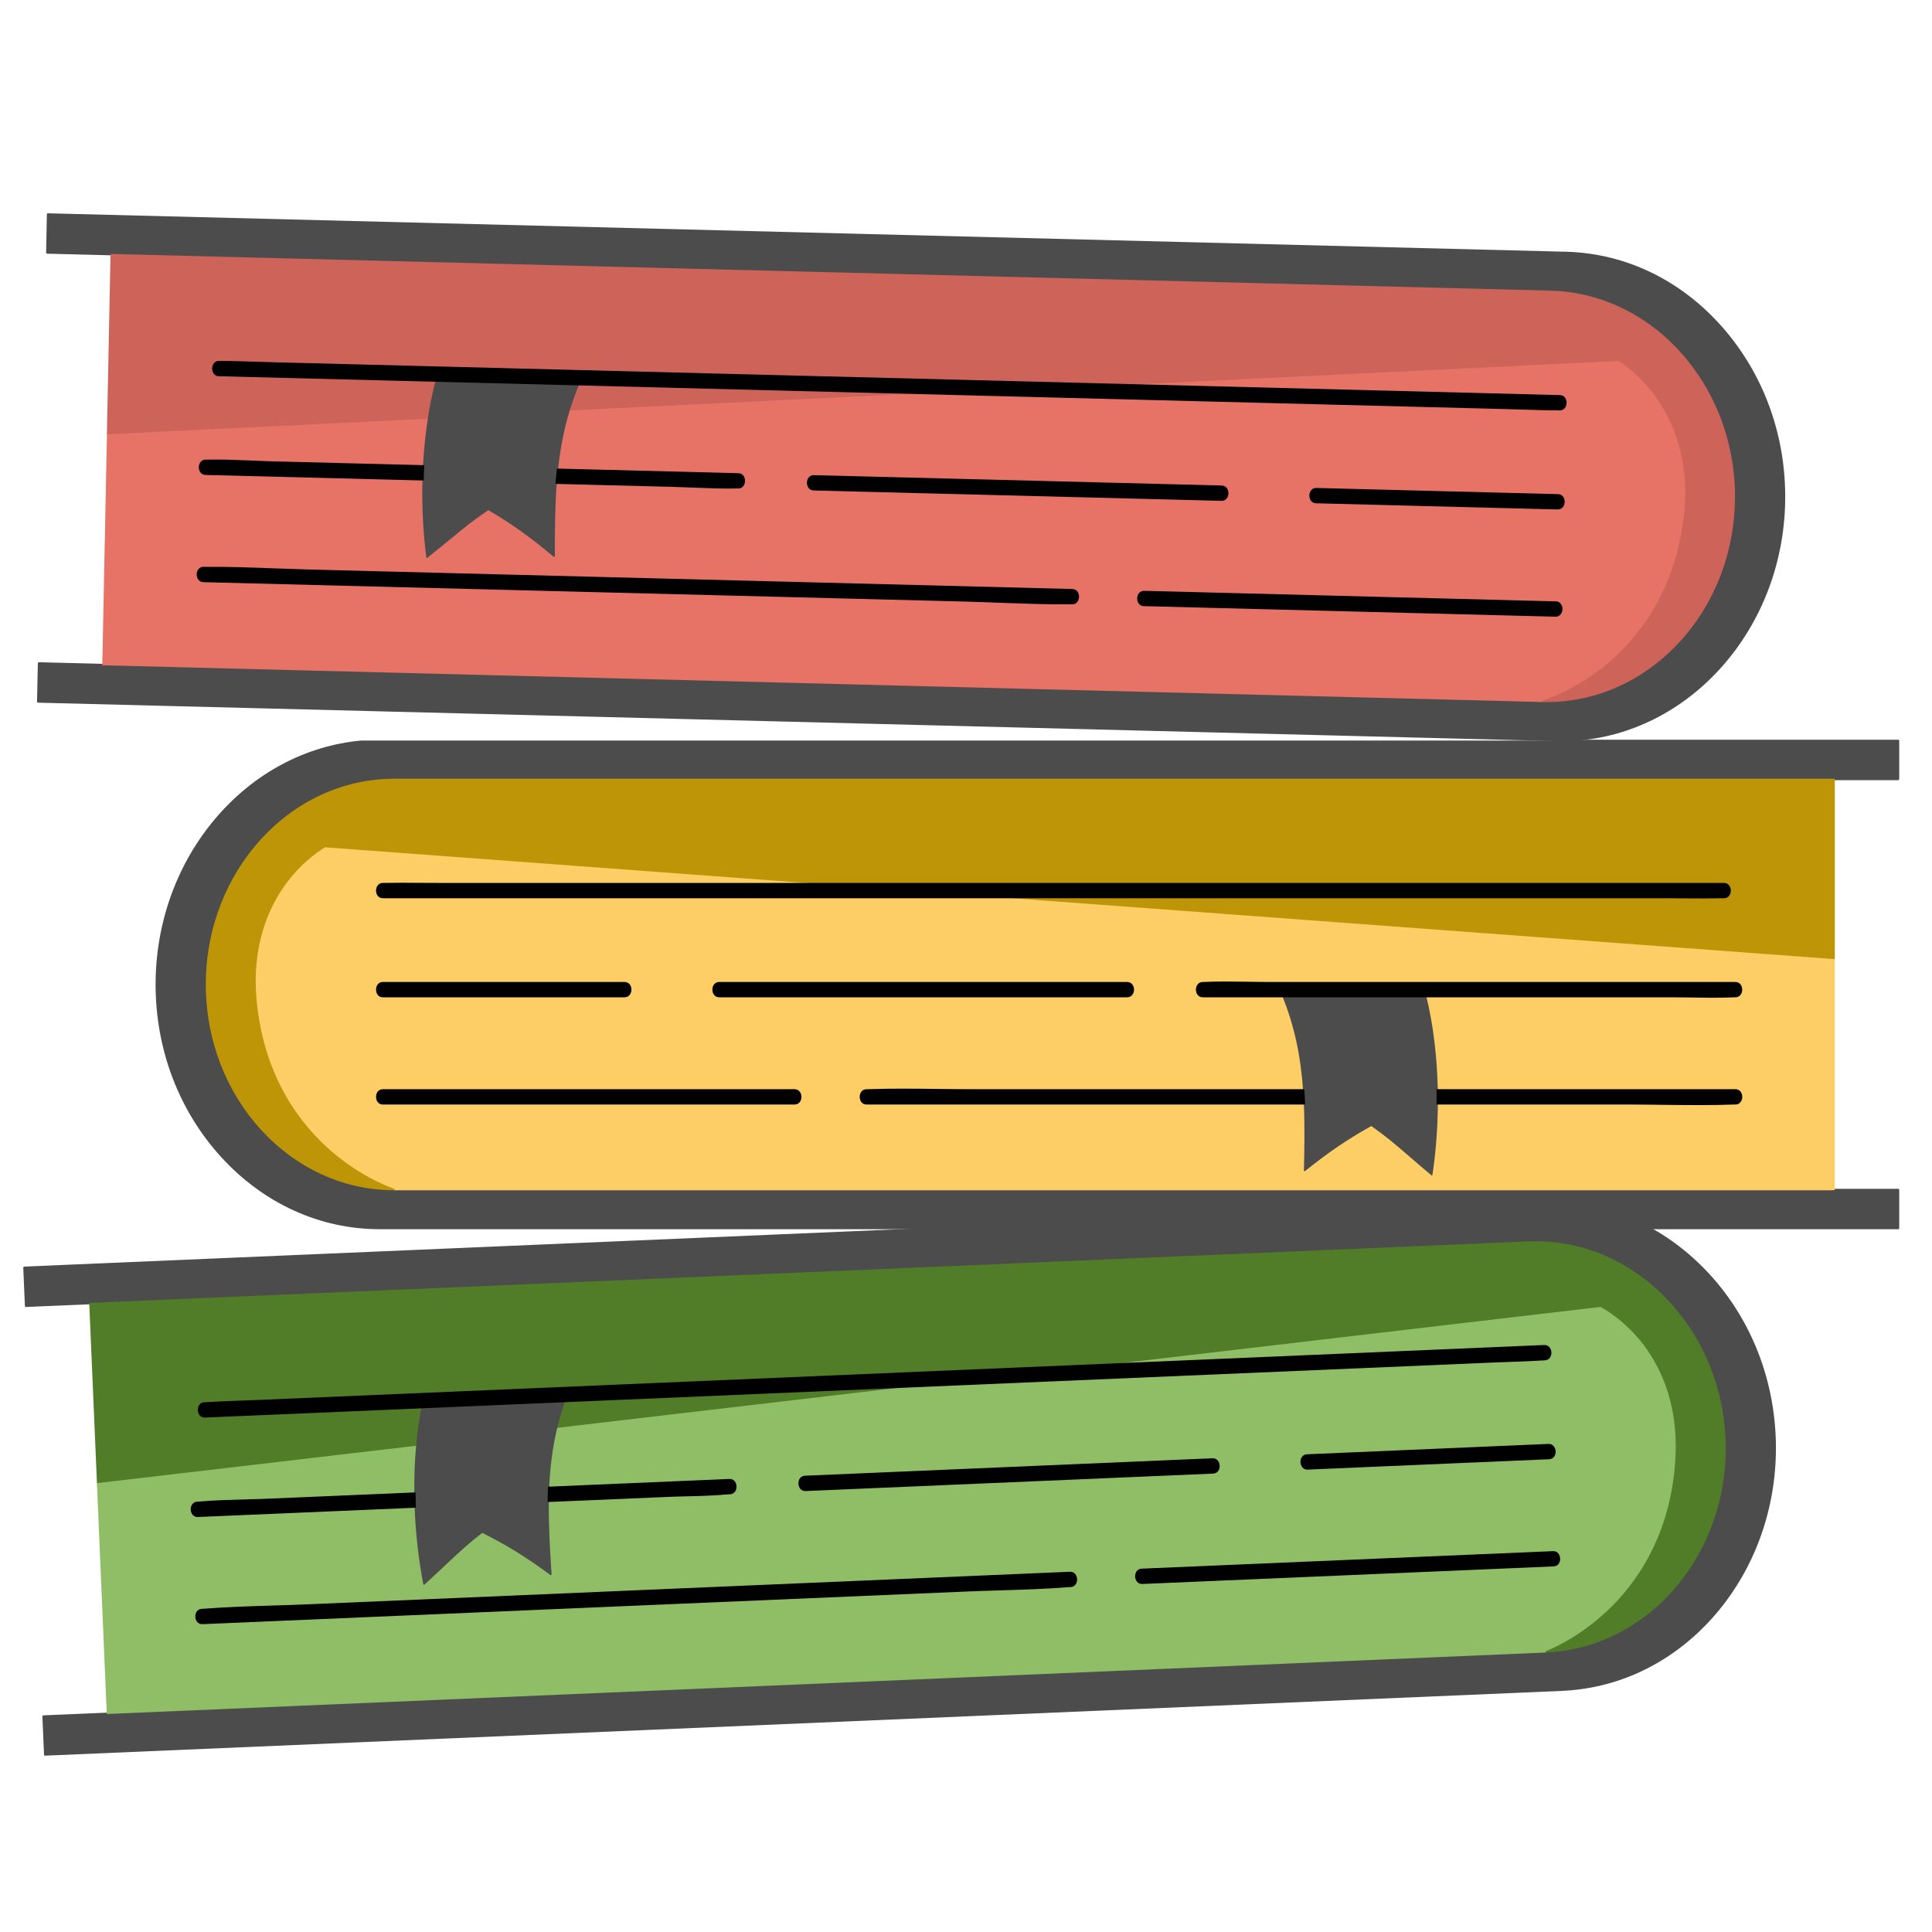 <svg width="30" height="30" viewBox="0 0 30 30" fill="none" xmlns="http://www.w3.org/2000/svg">
<path d="M6.121 12.114H29.481L29.491 12.103V11.497L29.481 11.486H24.39C24.295 11.495 24.199 11.499 24.105 11.499H5.609C4.744 11.578 3.94 12.007 3.345 12.709C2.746 13.415 2.416 14.331 2.416 15.287C2.416 16.298 2.779 17.251 3.438 17.971C4.098 18.691 4.971 19.087 5.896 19.087H29.481L29.491 19.077V18.471L29.481 18.46H6.121C4.519 18.46 3.216 17.037 3.216 15.287C3.216 13.537 4.519 12.114 6.121 12.114Z" fill="#4C4C4C"/>
<path d="M28.49 14.883L28.48 14.872L15.726 13.926H5.945C5.886 13.926 5.859 13.876 5.859 13.829C5.859 13.782 5.886 13.732 5.945 13.732L5.956 13.732C5.964 13.732 5.972 13.732 5.98 13.732C6.16 13.728 6.343 13.729 6.52 13.73C6.61 13.731 6.7 13.732 6.79 13.732H12.805L12.815 13.721L12.806 13.71L5.046 13.135L5.041 13.136C5.038 13.138 4.724 13.309 4.436 13.693C4.171 14.047 3.874 14.66 3.966 15.567C4.088 16.762 4.666 17.491 5.13 17.892C5.633 18.326 6.113 18.48 6.118 18.481L6.12 18.482H28.48L28.487 18.478L28.49 18.471L28.49 14.883Z" fill="#FECE66"/>
<path d="M28.481 12.092H6.122C4.509 12.092 3.196 13.525 3.196 15.287C3.196 17.048 4.509 18.482 6.122 18.482L6.132 18.472L6.125 18.46C6.12 18.459 5.643 18.306 5.143 17.874C4.683 17.476 4.108 16.752 3.988 15.565C3.896 14.665 4.19 14.058 4.453 13.707C4.724 13.344 5.02 13.173 5.049 13.157L12.806 13.732H26.772C26.831 13.732 26.858 13.782 26.858 13.829C26.858 13.876 26.831 13.927 26.772 13.927L26.761 13.926C26.753 13.926 26.745 13.926 26.737 13.927C26.557 13.93 26.374 13.929 26.197 13.928C26.107 13.927 26.017 13.927 25.927 13.927H15.727L15.718 13.937L15.727 13.948L28.481 14.893L28.488 14.89L28.491 14.883V12.103L28.481 12.092Z" fill="#BE9507"/>
<path d="M22.326 16.924C22.315 16.404 22.254 15.902 22.148 15.472L22.139 15.464H19.926L19.918 15.469L19.917 15.479C20.097 15.931 20.195 16.377 20.234 16.925C20.239 16.993 20.243 17.064 20.246 17.141C20.261 17.486 20.255 17.858 20.247 18.177L20.253 18.186L20.263 18.186C20.633 17.889 20.923 17.692 21.294 17.485C21.526 17.649 21.651 17.757 21.857 17.934C21.958 18.021 22.072 18.12 22.227 18.25L22.233 18.252L22.237 18.251L22.243 18.243C22.296 17.89 22.324 17.519 22.327 17.141C22.328 17.069 22.327 16.996 22.326 16.924Z" fill="#4C4C4C"/>
<path d="M26.771 13.71H6.79C6.7 13.71 6.61 13.71 6.52 13.709C6.343 13.707 6.16 13.706 5.98 13.71C5.972 13.71 5.964 13.71 5.956 13.71L5.944 13.71C5.875 13.71 5.839 13.77 5.839 13.829C5.839 13.888 5.875 13.948 5.944 13.948H25.925C26.015 13.948 26.105 13.949 26.195 13.95C26.284 13.95 26.374 13.951 26.465 13.951C26.555 13.951 26.646 13.95 26.735 13.948C26.743 13.948 26.751 13.948 26.759 13.948L26.771 13.948C26.84 13.948 26.876 13.888 26.876 13.829C26.876 13.77 26.84 13.71 26.771 13.71Z" fill="black"/>
<path d="M9.699 15.248H5.944C5.875 15.248 5.839 15.308 5.839 15.367C5.839 15.426 5.875 15.486 5.944 15.486H9.699C9.768 15.486 9.805 15.426 9.805 15.367C9.805 15.307 9.768 15.248 9.699 15.248Z" fill="black"/>
<path d="M17.503 15.248H11.167C11.098 15.248 11.062 15.308 11.062 15.367C11.062 15.426 11.098 15.486 11.167 15.486H17.503C17.572 15.486 17.609 15.426 17.609 15.367C17.609 15.307 17.572 15.248 17.503 15.248Z" fill="black"/>
<path d="M12.339 16.913H5.944C5.875 16.913 5.839 16.973 5.839 17.032C5.839 17.091 5.875 17.151 5.944 17.151H12.339C12.408 17.151 12.445 17.091 12.445 17.032C12.445 16.973 12.408 16.913 12.339 16.913Z" fill="black"/>
<path d="M20.253 16.923L20.243 16.913H15.118C14.936 16.913 14.751 16.911 14.571 16.909C14.212 16.905 13.84 16.9 13.476 16.913L13.462 16.913L13.454 16.913C13.385 16.913 13.349 16.973 13.349 17.032C13.349 17.091 13.385 17.151 13.454 17.151H20.255L20.262 17.148L20.265 17.14C20.262 17.062 20.258 16.991 20.253 16.923Z" fill="black"/>
<path d="M26.948 16.913H22.316L22.308 16.916L22.306 16.924C22.307 16.996 22.308 17.069 22.307 17.14L22.31 17.148L22.317 17.151H25.285C25.466 17.151 25.652 17.154 25.831 17.156C26.011 17.158 26.194 17.16 26.378 17.16C26.561 17.16 26.745 17.158 26.926 17.151L26.941 17.151L26.948 17.151C27.017 17.151 27.054 17.091 27.054 17.032C27.054 16.973 27.017 16.913 26.948 16.913Z" fill="black"/>
<path d="M26.948 15.248H19.691C19.581 15.248 19.467 15.246 19.358 15.244C19.139 15.241 18.911 15.237 18.69 15.248H18.676C18.607 15.248 18.57 15.307 18.57 15.367C18.57 15.426 18.607 15.486 18.676 15.486H25.933C26.043 15.486 26.156 15.488 26.266 15.489C26.376 15.491 26.488 15.493 26.6 15.493C26.711 15.493 26.823 15.491 26.934 15.486H26.948C27.017 15.486 27.053 15.426 27.053 15.367C27.053 15.307 27.017 15.248 26.948 15.248Z" fill="black"/>
<path d="M14.441 6.102L8.982 5.963L8.972 5.969C8.916 6.105 8.866 6.244 8.825 6.381L8.826 6.391L8.834 6.396L8.834 6.396L14.441 6.124L14.45 6.113L14.441 6.102Z" fill="#CD6359"/>
<path d="M26.752 5.088C26.107 4.351 25.243 3.933 24.317 3.909L0.738 3.312L0.728 3.322L0.716 3.928L0.726 3.939L24.079 4.531C24.553 4.543 25.022 4.684 25.435 4.939C25.448 4.947 25.46 4.955 25.473 4.963C25.547 5.01 25.62 5.061 25.689 5.116C25.731 5.148 25.772 5.181 25.812 5.216C25.838 5.238 25.863 5.261 25.889 5.285C25.91 5.305 25.932 5.326 25.953 5.347C25.975 5.368 25.997 5.39 26.018 5.412C26.032 5.427 26.046 5.442 26.06 5.457L26.065 5.462C26.081 5.479 26.096 5.497 26.112 5.515C26.129 5.534 26.146 5.554 26.163 5.574C26.173 5.586 26.183 5.599 26.193 5.612C26.249 5.681 26.303 5.753 26.352 5.827L26.37 5.852C26.375 5.861 26.381 5.869 26.386 5.878L26.39 5.884C26.403 5.903 26.415 5.923 26.428 5.943C26.477 6.022 26.522 6.105 26.564 6.188L26.57 6.199C26.59 6.241 26.61 6.283 26.629 6.325C26.637 6.343 26.645 6.361 26.653 6.38C26.674 6.428 26.693 6.477 26.71 6.524C26.714 6.534 26.718 6.544 26.721 6.554C26.727 6.569 26.732 6.583 26.736 6.597C26.752 6.642 26.767 6.688 26.78 6.734C26.785 6.75 26.79 6.767 26.795 6.783C26.818 6.865 26.838 6.948 26.854 7.032C26.859 7.054 26.863 7.077 26.867 7.099C26.87 7.112 26.872 7.125 26.874 7.138C26.879 7.166 26.883 7.195 26.887 7.223C26.89 7.247 26.894 7.271 26.896 7.295C26.904 7.36 26.91 7.426 26.915 7.493C26.916 7.52 26.918 7.547 26.919 7.574C26.92 7.601 26.92 7.628 26.921 7.655C26.921 7.695 26.921 7.736 26.92 7.777C26.917 7.938 26.903 8.099 26.877 8.257C26.873 8.284 26.868 8.309 26.863 8.335C26.856 8.375 26.848 8.414 26.84 8.451C26.834 8.476 26.828 8.502 26.822 8.527C26.804 8.602 26.782 8.678 26.759 8.751C26.751 8.775 26.743 8.8 26.734 8.824C26.722 8.859 26.709 8.896 26.695 8.932C26.685 8.956 26.676 8.979 26.666 9.003C26.642 9.061 26.616 9.119 26.589 9.176C26.07 10.252 25.059 10.903 23.951 10.876L0.598 10.283L0.588 10.294L0.575 10.9L0.585 10.911L24.164 11.508C24.259 11.511 24.356 11.509 24.451 11.503C25.317 11.447 26.13 11.037 26.739 10.351C27.352 9.66 27.701 8.753 27.72 7.797C27.74 6.786 27.396 5.824 26.752 5.088Z" fill="#4C4C4C"/>
<path d="M25.731 6.157C25.452 5.766 25.141 5.586 25.138 5.585L25.136 5.583L17.364 5.96L17.364 5.982L24.223 6.157C24.282 6.158 24.307 6.21 24.306 6.256C24.305 6.303 24.278 6.353 24.219 6.352L24.207 6.351C24.199 6.351 24.191 6.351 24.183 6.351C24.003 6.35 23.82 6.344 23.643 6.338C23.553 6.335 23.463 6.332 23.373 6.33L14.439 6.102L8.833 6.374L8.826 6.375L8.824 6.382C8.739 6.661 8.681 6.957 8.646 7.285L8.644 7.297L11.465 7.369C11.524 7.371 11.55 7.422 11.549 7.469C11.548 7.516 11.52 7.566 11.461 7.564L11.446 7.564C11.225 7.569 10.998 7.559 10.779 7.55C10.67 7.546 10.557 7.541 10.446 7.538L8.627 7.492L8.626 7.502C8.598 7.867 8.595 8.253 8.597 8.617C8.238 8.317 7.953 8.114 7.588 7.899L7.583 7.896L7.578 7.9C7.34 8.06 7.212 8.165 7 8.339C6.9 8.421 6.788 8.514 6.637 8.634C6.59 8.257 6.57 7.849 6.58 7.45L6.58 7.439L3.191 7.353C3.132 7.351 3.106 7.3 3.107 7.253C3.108 7.206 3.136 7.157 3.195 7.158L3.21 7.159C3.431 7.153 3.658 7.163 3.877 7.172C3.986 7.176 4.099 7.181 4.21 7.184L6.588 7.245L6.588 7.234C6.602 6.979 6.627 6.729 6.665 6.493L6.667 6.479L1.67 6.722L1.661 6.722L1.588 10.33L23.953 10.901L23.955 10.901C23.959 10.899 24.443 10.758 24.954 10.337C25.425 9.948 26.018 9.234 26.164 8.042C26.274 7.138 25.99 6.518 25.731 6.157Z" fill="#E67365"/>
<path d="M26.941 7.659C26.94 7.632 26.939 7.604 26.939 7.577C26.937 7.55 26.936 7.523 26.934 7.496C26.93 7.429 26.924 7.362 26.916 7.296C26.913 7.272 26.91 7.248 26.907 7.224C26.903 7.195 26.898 7.167 26.893 7.139C26.891 7.126 26.889 7.113 26.887 7.1C26.883 7.077 26.878 7.054 26.874 7.031C26.857 6.948 26.837 6.863 26.814 6.781C26.809 6.765 26.804 6.748 26.799 6.732C26.785 6.685 26.771 6.639 26.755 6.594C26.75 6.579 26.745 6.565 26.74 6.551C26.736 6.541 26.733 6.53 26.729 6.52C26.711 6.473 26.692 6.424 26.671 6.375C26.663 6.357 26.655 6.338 26.647 6.32C26.628 6.278 26.608 6.236 26.587 6.193L26.581 6.182C26.539 6.098 26.493 6.015 26.444 5.935C26.431 5.915 26.419 5.895 26.406 5.875L26.402 5.87C26.397 5.861 26.391 5.853 26.386 5.844L26.368 5.818C26.318 5.744 26.264 5.671 26.208 5.602C26.198 5.589 26.188 5.576 26.177 5.564C26.16 5.544 26.143 5.524 26.126 5.504C26.11 5.486 26.095 5.468 26.079 5.451L26.074 5.446C26.06 5.431 26.046 5.415 26.031 5.4C26.01 5.378 25.988 5.356 25.966 5.335C25.945 5.314 25.923 5.293 25.901 5.272C25.876 5.249 25.85 5.226 25.824 5.203C25.784 5.168 25.742 5.134 25.701 5.102C25.631 5.048 25.557 4.996 25.483 4.949C25.47 4.94 25.457 4.932 25.444 4.924C25.029 4.668 24.557 4.525 24.079 4.513L1.726 3.943L1.716 3.953L1.66 6.732L1.663 6.74L1.67 6.743L6.655 6.501L6.664 6.492C6.695 6.292 6.735 6.099 6.782 5.92L6.78 5.911L6.773 5.906L3.398 5.82C3.339 5.819 3.313 5.767 3.314 5.721C3.315 5.674 3.342 5.624 3.401 5.625L3.413 5.626C3.421 5.626 3.429 5.626 3.437 5.626C3.617 5.627 3.8 5.633 3.977 5.639C4.067 5.642 4.157 5.645 4.247 5.647L17.365 5.982L25.131 5.605C25.16 5.622 25.451 5.801 25.716 6.171C25.971 6.528 26.253 7.143 26.144 8.039C25.999 9.223 25.41 9.932 24.942 10.319C24.434 10.738 23.954 10.878 23.949 10.88L23.942 10.892L23.951 10.901C24.504 10.915 25.047 10.758 25.52 10.446C25.981 10.143 26.357 9.709 26.607 9.19C26.634 9.133 26.661 9.074 26.685 9.016C26.694 8.992 26.704 8.969 26.713 8.945C26.727 8.908 26.741 8.872 26.753 8.836C26.762 8.812 26.77 8.787 26.778 8.763C26.801 8.689 26.823 8.613 26.841 8.537C26.848 8.512 26.854 8.486 26.86 8.46C26.868 8.423 26.876 8.384 26.883 8.344C26.888 8.318 26.892 8.292 26.897 8.266C26.922 8.107 26.937 7.944 26.94 7.782C26.941 7.741 26.941 7.699 26.941 7.659Z" fill="#CD6359"/>
<path d="M8.989 5.968L8.981 5.963L6.773 5.906L6.763 5.914C6.716 6.094 6.676 6.287 6.645 6.489C6.608 6.726 6.582 6.977 6.568 7.233C6.565 7.306 6.562 7.379 6.56 7.45C6.549 7.855 6.57 8.272 6.62 8.655L6.626 8.663L6.629 8.664L6.635 8.662C6.793 8.536 6.909 8.441 7.012 8.356C7.222 8.184 7.349 8.079 7.583 7.921C7.951 8.138 8.236 8.342 8.6 8.648L8.611 8.649L8.616 8.639C8.615 8.269 8.617 7.876 8.645 7.504C8.651 7.43 8.658 7.358 8.665 7.288C8.7 6.961 8.758 6.667 8.842 6.388C8.884 6.252 8.933 6.114 8.989 5.978L8.989 5.968Z" fill="#4C4C4C"/>
<path d="M24.193 7.673L20.44 7.577C20.37 7.575 20.333 7.634 20.332 7.693C20.33 7.752 20.365 7.813 20.435 7.815L24.188 7.911C24.258 7.912 24.295 7.853 24.296 7.794C24.298 7.735 24.262 7.674 24.193 7.673Z" fill="black"/>
<path d="M18.972 7.539L12.638 7.378C12.569 7.376 12.531 7.435 12.53 7.494C12.529 7.553 12.564 7.614 12.633 7.616L18.967 7.777C19.037 7.779 19.074 7.72 19.075 7.661C19.076 7.602 19.041 7.541 18.972 7.539Z" fill="black"/>
<path d="M6.586 7.226L6.579 7.223L4.21 7.163C4.1 7.16 3.987 7.155 3.877 7.15C3.658 7.141 3.431 7.132 3.209 7.137L3.195 7.137C3.126 7.135 3.088 7.194 3.087 7.253C3.086 7.312 3.121 7.373 3.191 7.375L6.57 7.461L6.58 7.45C6.582 7.38 6.584 7.307 6.588 7.234L6.586 7.226Z" fill="black"/>
<path d="M11.466 7.348L8.656 7.276L8.646 7.285C8.639 7.356 8.632 7.428 8.626 7.502L8.629 7.51L8.636 7.514L10.446 7.56C10.557 7.563 10.67 7.567 10.779 7.572C10.889 7.576 11.001 7.581 11.113 7.584C11.225 7.587 11.336 7.588 11.447 7.585L11.461 7.586C11.53 7.588 11.568 7.528 11.569 7.469C11.57 7.41 11.535 7.349 11.466 7.348Z" fill="black"/>
<path d="M24.159 9.338L17.766 9.174C17.697 9.173 17.659 9.232 17.658 9.291C17.657 9.35 17.692 9.411 17.761 9.412L24.154 9.576C24.223 9.577 24.261 9.518 24.262 9.459C24.263 9.4 24.228 9.339 24.159 9.338Z" fill="black"/>
<path d="M16.652 9.146L4.825 8.844C4.643 8.839 4.458 8.832 4.279 8.826C3.92 8.812 3.548 8.799 3.184 8.802L3.17 8.802L3.162 8.801C3.093 8.8 3.055 8.859 3.054 8.918C3.053 8.977 3.088 9.038 3.157 9.04L14.984 9.341C15.166 9.346 15.351 9.353 15.53 9.36C15.71 9.366 15.893 9.373 16.077 9.378C16.26 9.383 16.443 9.385 16.625 9.383L16.64 9.384L16.647 9.384C16.716 9.386 16.754 9.327 16.755 9.267C16.756 9.208 16.721 9.148 16.652 9.146Z" fill="black"/>
<path d="M24.223 6.135L4.248 5.625C4.158 5.623 4.068 5.62 3.978 5.617C3.801 5.611 3.618 5.605 3.438 5.605C3.43 5.605 3.422 5.604 3.414 5.604L3.402 5.604C3.333 5.602 3.296 5.661 3.294 5.72C3.293 5.779 3.328 5.84 3.398 5.842L23.373 6.352C23.463 6.354 23.553 6.357 23.643 6.36C23.732 6.363 23.822 6.366 23.913 6.368C24.003 6.37 24.093 6.372 24.183 6.372C24.191 6.372 24.199 6.373 24.206 6.373L24.218 6.373C24.288 6.375 24.325 6.316 24.326 6.257C24.328 6.198 24.293 6.137 24.223 6.135Z" fill="black"/>
<path d="M14.216 21.519L8.761 21.752L8.752 21.759C8.704 21.899 8.663 22.041 8.63 22.181L8.632 22.191L8.64 22.194L8.641 22.194L14.218 21.541L14.227 21.529L14.216 21.519Z" fill="#517C28"/>
<path d="M26.437 19.672C25.747 18.981 24.858 18.622 23.933 18.662L0.37 19.668L0.361 19.68L0.387 20.285L0.397 20.295L23.735 19.298C24.209 19.278 24.685 19.387 25.113 19.613C25.127 19.62 25.14 19.627 25.153 19.634C25.23 19.677 25.305 19.723 25.378 19.772C25.422 19.801 25.465 19.832 25.507 19.864C25.534 19.884 25.561 19.906 25.588 19.927C25.611 19.946 25.634 19.965 25.656 19.985C25.679 20.004 25.702 20.025 25.725 20.045C25.74 20.059 25.755 20.073 25.77 20.087L25.775 20.092C25.792 20.108 25.808 20.125 25.825 20.142C25.844 20.16 25.862 20.178 25.879 20.197C25.89 20.209 25.901 20.221 25.912 20.233C25.972 20.298 26.03 20.366 26.085 20.437L26.103 20.461C26.11 20.469 26.116 20.477 26.122 20.485L26.126 20.491C26.14 20.509 26.153 20.529 26.167 20.547C26.221 20.624 26.272 20.703 26.318 20.782L26.325 20.794C26.348 20.834 26.371 20.874 26.392 20.915C26.401 20.933 26.41 20.95 26.419 20.968C26.443 21.015 26.465 21.062 26.485 21.108C26.49 21.118 26.494 21.128 26.498 21.138C26.505 21.151 26.51 21.165 26.516 21.179C26.534 21.223 26.552 21.268 26.569 21.313C26.575 21.329 26.58 21.345 26.586 21.361C26.614 21.441 26.639 21.523 26.661 21.605C26.667 21.627 26.673 21.649 26.678 21.672C26.681 21.684 26.684 21.697 26.687 21.71C26.694 21.738 26.7 21.765 26.706 21.794C26.711 21.817 26.715 21.841 26.72 21.864C26.732 21.929 26.742 21.995 26.75 22.062C26.753 22.088 26.756 22.115 26.759 22.142C26.762 22.168 26.764 22.195 26.767 22.222C26.77 22.262 26.772 22.303 26.774 22.344C26.781 22.505 26.776 22.667 26.761 22.827C26.758 22.853 26.755 22.879 26.752 22.905C26.747 22.945 26.742 22.985 26.736 23.022C26.732 23.048 26.727 23.074 26.723 23.1C26.709 23.176 26.692 23.253 26.674 23.327C26.667 23.352 26.661 23.377 26.654 23.402C26.644 23.438 26.633 23.475 26.621 23.512C26.613 23.537 26.606 23.561 26.597 23.585C26.577 23.644 26.555 23.704 26.531 23.763C26.08 24.872 25.113 25.591 24.006 25.638L0.668 26.636L0.658 26.647L0.684 27.252L0.695 27.262L24.258 26.256C24.353 26.252 24.45 26.243 24.544 26.23C25.405 26.116 26.19 25.652 26.755 24.925C27.323 24.194 27.613 23.265 27.573 22.31C27.53 21.3 27.126 20.363 26.437 19.672Z" fill="#4C4C4C"/>
<path d="M25.485 20.804C25.181 20.433 24.86 20.275 24.857 20.273L24.855 20.272L17.124 21.178L17.126 21.2L23.98 20.907C24.039 20.904 24.067 20.954 24.07 21.001C24.072 21.048 24.047 21.099 23.988 21.102L23.976 21.102C23.968 21.102 23.96 21.103 23.953 21.103C23.773 21.115 23.59 21.121 23.413 21.128C23.323 21.131 23.233 21.134 23.143 21.138L14.215 21.519L8.638 22.173L8.631 22.174L8.63 22.181C8.563 22.466 8.523 22.765 8.509 23.095L8.508 23.107L11.327 22.987C11.386 22.984 11.414 23.033 11.416 23.08C11.418 23.127 11.394 23.179 11.335 23.181L11.32 23.182C11.1 23.202 10.873 23.208 10.654 23.214C10.544 23.217 10.431 23.22 10.321 23.225L8.502 23.302L8.502 23.312C8.498 23.679 8.519 24.065 8.543 24.428C8.166 24.152 7.87 23.97 7.492 23.78L7.487 23.777L7.482 23.781C7.254 23.957 7.133 24.071 6.933 24.259C6.839 24.347 6.732 24.447 6.589 24.578C6.518 24.205 6.473 23.799 6.458 23.401L6.458 23.39L3.071 23.534C3.012 23.537 2.983 23.488 2.981 23.441C2.979 23.394 3.003 23.342 3.062 23.34L3.077 23.339C3.297 23.319 3.524 23.313 3.743 23.307C3.853 23.304 3.966 23.301 4.077 23.296L6.453 23.195L6.453 23.184C6.45 22.929 6.46 22.678 6.482 22.439L6.483 22.425L1.513 23.008L1.504 23.009L1.658 26.615L24.008 25.66L24.01 25.66C24.014 25.658 24.488 25.484 24.971 25.029C25.417 24.608 25.964 23.856 26.035 22.656C26.088 21.746 25.765 21.147 25.485 20.804Z" fill="#90BE66"/>
<path d="M26.787 22.221C26.785 22.193 26.782 22.166 26.779 22.139C26.777 22.113 26.774 22.086 26.77 22.059C26.762 21.992 26.752 21.925 26.74 21.86C26.735 21.837 26.73 21.813 26.726 21.789C26.72 21.761 26.713 21.733 26.707 21.705C26.704 21.692 26.701 21.679 26.698 21.666C26.692 21.644 26.686 21.621 26.68 21.599C26.659 21.517 26.633 21.434 26.605 21.354C26.599 21.337 26.593 21.321 26.587 21.305C26.571 21.26 26.553 21.214 26.535 21.17C26.529 21.156 26.523 21.142 26.517 21.129C26.512 21.119 26.508 21.109 26.504 21.099C26.483 21.053 26.461 21.005 26.437 20.958C26.428 20.94 26.419 20.922 26.41 20.904C26.388 20.864 26.366 20.823 26.342 20.782L26.336 20.771C26.288 20.691 26.237 20.611 26.183 20.534C26.169 20.515 26.155 20.496 26.142 20.477L26.137 20.472C26.131 20.463 26.125 20.455 26.119 20.447L26.1 20.423C26.045 20.352 25.987 20.283 25.927 20.217C25.916 20.205 25.905 20.194 25.893 20.182C25.876 20.163 25.858 20.144 25.838 20.125C25.822 20.109 25.805 20.092 25.788 20.076L25.783 20.071C25.768 20.057 25.753 20.043 25.738 20.029C25.715 20.008 25.692 19.988 25.669 19.968C25.646 19.948 25.623 19.929 25.6 19.91C25.573 19.888 25.546 19.867 25.518 19.846C25.476 19.814 25.433 19.783 25.389 19.754C25.316 19.704 25.239 19.657 25.163 19.615C25.149 19.608 25.136 19.601 25.122 19.593C24.692 19.366 24.212 19.256 23.735 19.276L1.396 20.231L1.386 20.242L1.505 23.019L1.508 23.027L1.516 23.029L6.474 22.448L6.483 22.439C6.501 22.236 6.529 22.041 6.564 21.86L6.562 21.85L6.554 21.846L3.181 21.991C3.122 21.993 3.093 21.944 3.091 21.897C3.089 21.85 3.114 21.798 3.173 21.796L3.185 21.795C3.193 21.795 3.201 21.795 3.209 21.794C3.388 21.783 3.571 21.776 3.748 21.77C3.838 21.767 3.928 21.764 4.018 21.76L17.127 21.2L24.852 20.294C24.882 20.309 25.184 20.468 25.471 20.819C25.749 21.158 26.068 21.752 26.015 22.655C25.945 23.846 25.402 24.594 24.959 25.011C24.479 25.464 24.009 25.637 24.004 25.639L23.997 25.651L24.008 25.66C24.56 25.636 25.091 25.442 25.544 25.099C25.985 24.765 26.332 24.306 26.549 23.772C26.574 23.713 26.596 23.652 26.616 23.593C26.625 23.568 26.633 23.544 26.64 23.519C26.652 23.482 26.663 23.445 26.673 23.408C26.68 23.383 26.687 23.358 26.693 23.333C26.712 23.258 26.729 23.181 26.743 23.104C26.747 23.078 26.752 23.052 26.756 23.026C26.762 22.988 26.767 22.949 26.772 22.908C26.775 22.882 26.778 22.856 26.781 22.829C26.797 22.669 26.801 22.505 26.794 22.343C26.792 22.302 26.79 22.261 26.787 22.221Z" fill="#517C28"/>
<path d="M8.769 21.757L8.76 21.752L6.554 21.846L6.545 21.855C6.509 22.038 6.481 22.233 6.463 22.436C6.44 22.676 6.431 22.928 6.433 23.184C6.434 23.257 6.436 23.33 6.438 23.401C6.453 23.807 6.5 24.221 6.573 24.6L6.58 24.608L6.584 24.608L6.59 24.606C6.739 24.47 6.849 24.366 6.946 24.275C7.145 24.089 7.265 23.975 7.489 23.802C7.869 23.993 8.167 24.177 8.549 24.458L8.56 24.458L8.565 24.448C8.54 24.079 8.518 23.686 8.522 23.313C8.523 23.239 8.525 23.166 8.528 23.096C8.543 22.767 8.582 22.47 8.649 22.186C8.682 22.047 8.723 21.906 8.77 21.767L8.769 21.757Z" fill="#4C4C4C"/>
<path d="M24.045 22.421L20.294 22.582C20.225 22.585 20.191 22.646 20.194 22.705C20.196 22.764 20.235 22.823 20.304 22.82L24.055 22.659C24.125 22.656 24.158 22.595 24.156 22.536C24.153 22.477 24.114 22.418 24.045 22.421Z" fill="black"/>
<path d="M18.828 22.644L12.498 22.915C12.429 22.918 12.395 22.979 12.398 23.038C12.4 23.097 12.439 23.156 12.508 23.153L18.838 22.882C18.908 22.879 18.941 22.818 18.939 22.759C18.936 22.7 18.897 22.641 18.828 22.644Z" fill="black"/>
<path d="M6.45 23.177L6.443 23.174L4.076 23.275C3.966 23.279 3.853 23.282 3.743 23.285C3.524 23.291 3.297 23.297 3.076 23.317L3.062 23.318C2.993 23.321 2.959 23.382 2.961 23.442C2.964 23.501 3.003 23.559 3.072 23.556L6.449 23.412L6.458 23.401C6.456 23.33 6.454 23.257 6.453 23.184L6.45 23.177Z" fill="black"/>
<path d="M11.326 22.965L8.518 23.085L8.509 23.095C8.506 23.166 8.504 23.239 8.503 23.312L8.506 23.32L8.513 23.323L10.322 23.246C10.433 23.241 10.546 23.238 10.655 23.235C10.765 23.233 10.877 23.23 10.989 23.225C11.101 23.22 11.212 23.213 11.322 23.203L11.336 23.203C11.406 23.2 11.439 23.138 11.437 23.079C11.434 23.02 11.396 22.962 11.326 22.965Z" fill="black"/>
<path d="M24.115 24.086L17.727 24.358C17.657 24.361 17.624 24.423 17.626 24.482C17.629 24.541 17.668 24.599 17.737 24.596L24.125 24.323C24.195 24.32 24.229 24.259 24.226 24.2C24.223 24.141 24.185 24.083 24.115 24.086Z" fill="black"/>
<path d="M16.614 24.406L4.795 24.911C4.613 24.919 4.428 24.924 4.249 24.93C3.89 24.941 3.518 24.953 3.155 24.981L3.141 24.982L3.133 24.982C3.064 24.985 3.03 25.046 3.033 25.106C3.035 25.165 3.074 25.223 3.143 25.22L14.962 24.715C15.144 24.707 15.329 24.701 15.508 24.696C15.688 24.69 15.871 24.685 16.055 24.677C16.238 24.669 16.421 24.659 16.602 24.645L16.617 24.644L16.624 24.644C16.693 24.641 16.727 24.58 16.725 24.52C16.722 24.461 16.683 24.403 16.614 24.406Z" fill="black"/>
<path d="M23.979 20.885L4.017 21.738C3.927 21.742 3.837 21.745 3.747 21.748C3.57 21.755 3.387 21.761 3.207 21.773C3.2 21.773 3.192 21.773 3.184 21.774L3.172 21.774C3.103 21.777 3.069 21.839 3.072 21.898C3.074 21.957 3.113 22.015 3.182 22.012L23.145 21.159C23.235 21.155 23.324 21.152 23.414 21.149C23.503 21.146 23.593 21.142 23.684 21.139C23.774 21.135 23.864 21.13 23.954 21.125C23.962 21.124 23.97 21.124 23.977 21.124L23.989 21.123C24.059 21.12 24.092 21.059 24.09 21C24.087 20.941 24.049 20.882 23.979 20.885Z" fill="black"/>
</svg>
